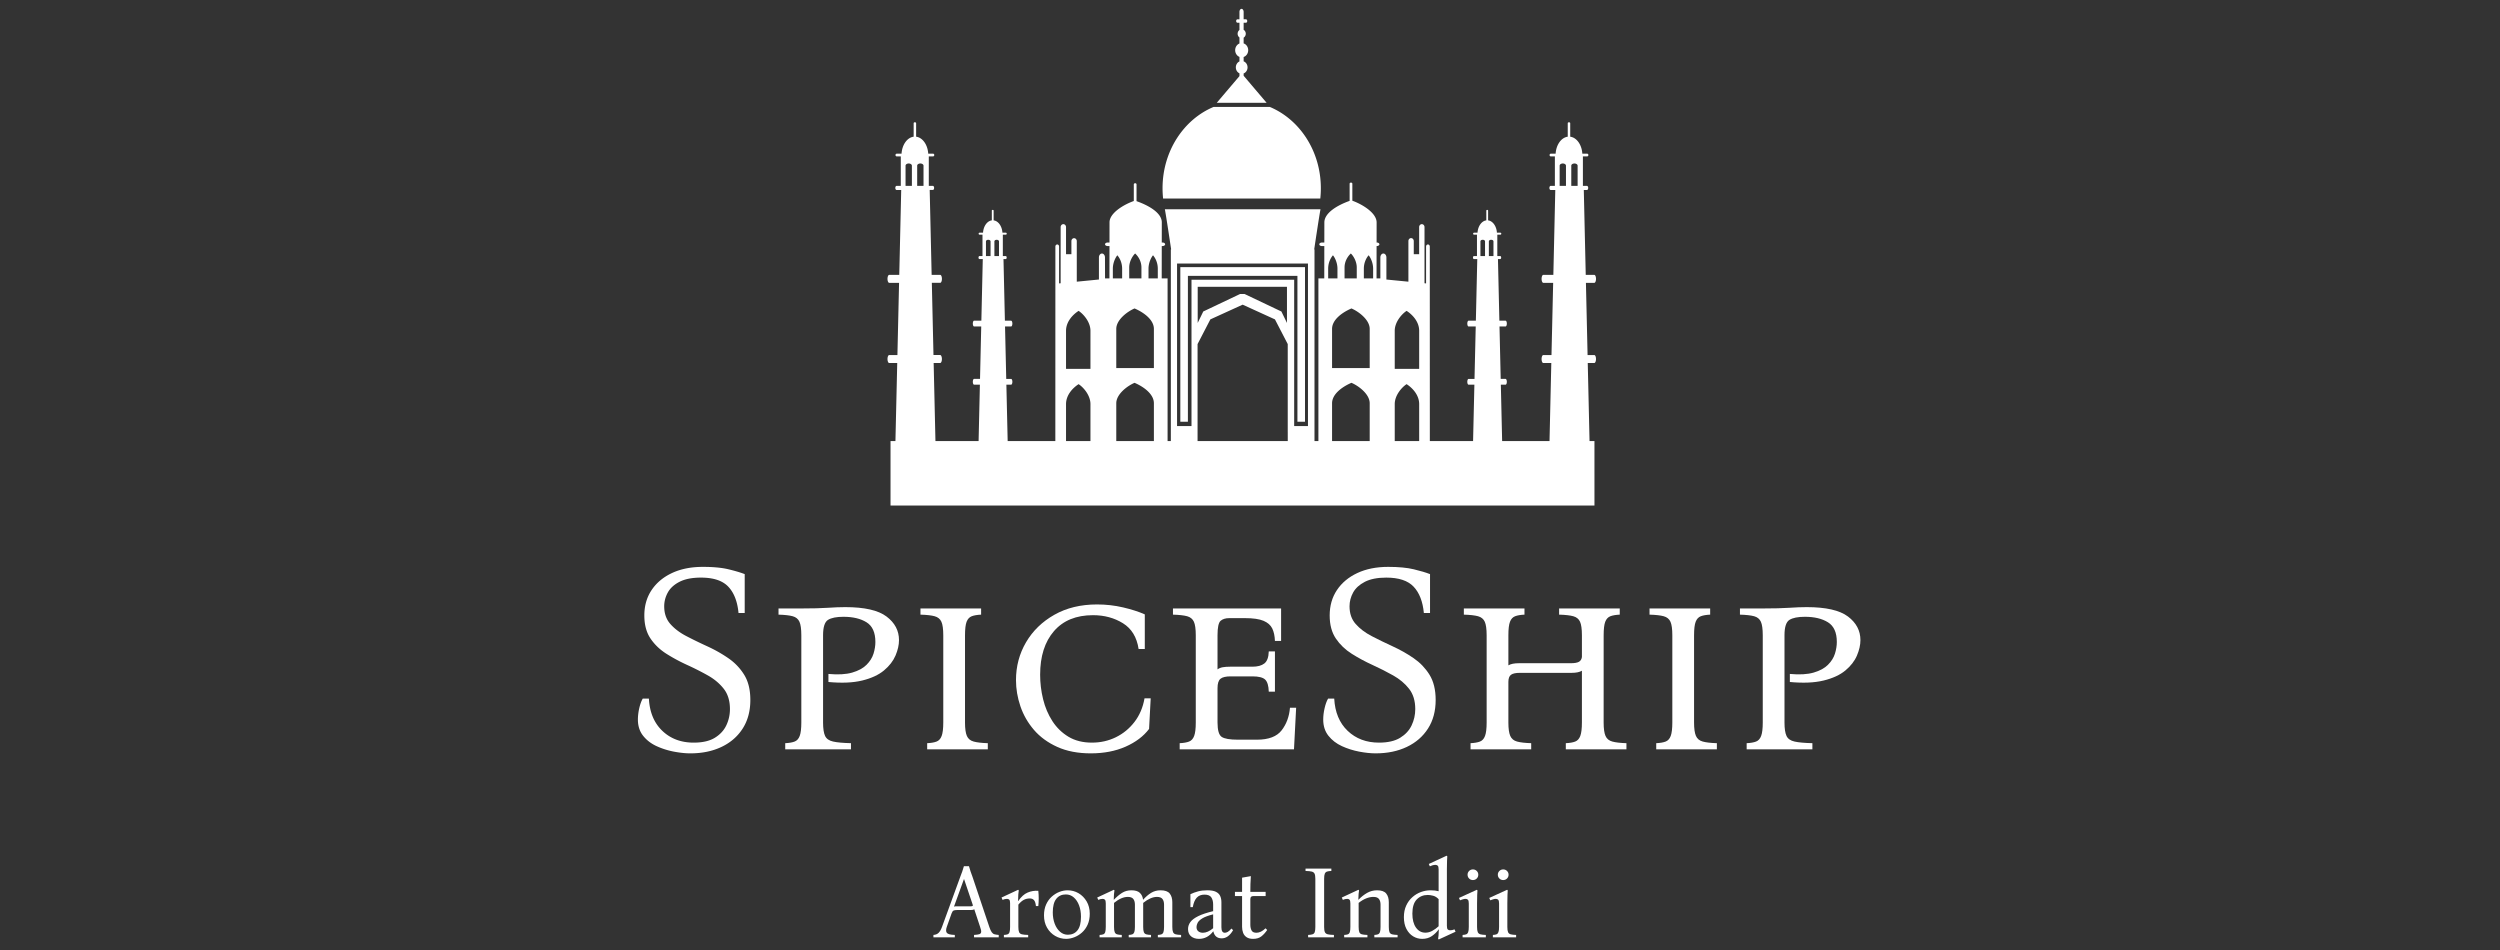 <svg viewBox="0 0 1500 570" height="570" width="1500" xmlns:xlink="http://www.w3.org/1999/xlink" version="1.1" xmlns="http://www.w3.org/2000/svg"><rect x="0" y="0" width="1500" height="570" fill="#333333" stroke="none"/><svg y="0" x="0" viewBox="0 0 750 570" data-id="lg_tNaGgVkQVpsbkWb8DN" data-version="2" height="570" width="1500" xml:space="preserve"><rect fill="transparent" height="100%" width="100%"></rect><path d="M417.18 119.132c.22-2.084.328-4.12.328-6.19 0-22.282-12.71-41.286-30.598-48.774h-33.784c-17.883 7.488-30.598 26.492-30.598 48.775 0 2.069.117 4.11.329 6.189zm-89.812 30.117.004.033c.022-.024.04-.038.057-.067a.16.176 0 0 1-.061.034" fill="#fff"></path><path d="M581.568 213.032h-4.021l-.992-43.323h5.009c.576 0 1.043-1.07 1.043-2.398 0-1.312-.467-2.388-1.043-2.388h-5.121l-1.165-50.939h1.896c.416 0 .745-.547.745-1.222 0-.68-.33-1.227-.745-1.227h-2.433V93.848h2.546a.745.818 0 0 0 0-1.637h-2.892c-.32-5.39-3.394-9.69-7.264-10.185V73.92c0-.31-.33-.556-.736-.556-.424 0-.753.247-.753.556v8.106c-3.862.495-6.931 4.79-7.265 10.185h-2.883a.745.818 0 1 0 0 1.637h2.433v17.687h-2.545c-.416 0-.745.547-.745 1.227 0 .675.329 1.222.745 1.222h2.788l-1.16 50.935h-6.018c-.58 0-1.04 1.075-1.04 2.388 0 1.327.46 2.397 1.04 2.397h5.905l-1 43.323h-4.905c-.58 0-1.04 1.075-1.04 2.388 0 1.323.46 2.398 1.04 2.398h4.792l-1.07 46.838h-28.428l-.78-33.837h2.84c.412 0 .754-.775.754-1.736 0-.956-.342-1.737-.754-1.737h-2.926l-.719-31.454h3.645c.412 0 .754-.78.754-1.736 0-.96-.342-1.732-.754-1.732h-3.723l-.848-36.986h1.38c.3 0 .538-.4.538-.894 0-.49-.238-.89-.537-.89h-1.77v-12.844h1.852a.541.595 0 0 0 .541-.59.545.6 0 0 0-.54-.595h-2.096c-.238-3.915-2.463-7.035-5.277-7.397v-5.884c0-.224-.238-.4-.542-.4-.294 0-.54.18-.54.4v5.884c-2.802.357-5.027 3.478-5.27 7.397h-2.099a.537.59 0 0 0-.537.595c0 .324.239.59.537.59h1.77v12.844h-1.852c-.294 0-.541.4-.541.89s.247.894.541.894h2.03l-.844 36.986h-4.372c-.425 0-.762.771-.762 1.732 0 .956.337 1.736.762 1.736h4.286l-.728 31.454h-3.563c-.424 0-.762.78-.762 1.737 0 .96.338 1.736.762 1.736h3.49l-.784 33.837h-25.944l-.03-116.753a1.104 1.213 0 0 0-1.109-1.218 1.108 1.218 0 0 0-1.117 1.218v22.149l-.94-.095v-33.69a1.61 1.77 0 1 0-3.22 0v16.27h-3.23v-7.898a1.61 1.77 0 1 0-3.22 0v24.376l-13.2-1.29v-13.248c0-1.308-.814-2.364-1.81-2.364-1 0-1.817 1.056-1.817 2.364v12.559h-2.29l.025-19.404h.13c.857 0 1.563-.471 1.563-1.056 0-.58-.706-1.052-1.563-1.052h-.121l.017-12.054c0-5.637-8.342-10.794-14.563-13.044v-10.185c0-.38-.368-.69-.818-.69s-.818.31-.818.69v10.285c-7.723 2.764-15.156 7.34-15.156 12.944l-.018 12.054h-1.441c-.866 0-1.567.471-1.567 1.052-.005.585.697 1.056 1.562 1.056h1.442l-.026 19.404h-3.52v97.62h-2.35V149.634h-.178s3.091-20.765 3.78-24.085h-93.392c.688 3.32 3.775 24.085 3.775 24.085h-.178v115.017h-1.956v-97.62h-3.524l.03-19.404h.459c.866 0 1.563-.471 1.563-1.056 0-.58-.702-1.052-1.563-1.052h-.455l.018-12.116c0-5.495-7.433-9.99-15.16-12.702v-10.094c0-.376-.364-.676-.819-.676s-.822.3-.822.676v10c-6.226 2.207-14.568 7.268-14.568 12.796l-.017 12.116h-1.108c-.862 0-1.563.471-1.563 1.052.004.585.701 1.056 1.563 1.056h1.103l-.03 19.404h-2.636l-.04-12.559c0-1.308-.813-2.364-1.813-2.364s-1.814 1.056-1.814 2.364v13.234l-13.286 1.304v-24.376a1.613 1.772 0 0 0-3.225 0v7.897h-3.225v-16.27a1.615 1.774 0 0 0-3.23 0v33.69l-.94.096v-22.15a1.108 1.218 0 0 0-2.216 0l-.03 116.754H229.6l-.775-33.837h2.84c.42 0 .757-.775.757-1.736 0-.956-.338-1.737-.758-1.737h-2.922l-.723-31.454h3.641c.42 0 .758-.78.758-1.736 0-.96-.338-1.732-.758-1.732h-3.723l-.848-36.99h1.38c.3 0 .542-.405.542-.895s-.247-.89-.541-.89h-1.771V140.8h1.853a.541.595 0 0 0 0-1.184h-2.1c-.238-3.915-2.467-7.036-5.277-7.398v-5.884c0-.224-.238-.4-.537-.4s-.54.181-.54.4v5.884c-2.81.357-5.036 3.478-5.274 7.398h-2.104a.541.595 0 0 0-.54.594c0 .324.242.59.54.59h1.775v12.844h-1.848c-.299 0-.541.4-.541.89s.242.894.54.894h2.022l-.848 36.982h-4.368c-.416 0-.753.77-.753 1.732 0 .956.337 1.736.753 1.736h4.29l-.723 31.454h-3.567c-.416 0-.753.78-.753 1.736 0 .961.337 1.737.753 1.737h3.485l-.775 33.837h-25.888l-1.078-46.839h3.91c.575 0 1.042-1.075 1.042-2.397 0-1.313-.467-2.388-1.043-2.388h-4.013l-.991-43.318h5.013c.576 0 1.043-1.076 1.043-2.393s-.467-2.398-1.043-2.398h-5.126l-1.169-50.934h1.905c.411 0 .745-.547.745-1.223 0-.68-.334-1.227-.745-1.227h-2.442V93.838h2.542a.745.818 0 1 0 0-1.636h-2.888c-.329-5.39-3.394-9.69-7.26-10.185V73.91c0-.31-.333-.557-.744-.557-.412 0-.74.257-.74.561v8.111c-3.867.495-6.936 4.79-7.26 10.185h-2.897a.745.818 0 1 0 0 1.637h2.442v17.687h-2.546c-.41 0-.74.547-.74 1.227 0 .675.33 1.222.74 1.222h2.793l-1.17 50.94h-6.017c-.575 0-1.043 1.075-1.043 2.387 0 1.328.463 2.398 1.043 2.398h5.9l-.99 43.323h-4.91c-.575 0-1.043 1.075-1.043 2.388 0 1.323.463 2.398 1.043 2.398h4.797l-1.078 46.833h-2.944v38.656h422.36V264.65h-2.948l-1.074-46.838h3.905c.576 0 1.044-1.075 1.044-2.398.013-1.317-.455-2.383-1.03-2.383M168.33 111.535V99.409c0-.733.853-1.318 1.9-1.318s1.905.59 1.905 1.318v12.126zm6.978 0V99.409c0-.733.849-1.318 1.896-1.318 1.052 0 1.905.59 1.905 1.318v12.126zm44.027 42.095h-2.762v-8.8c0-.529.62-.961 1.381-.961.766 0 1.381.428 1.381.96zm5.065 0h-2.762v-8.8c0-.529.615-.961 1.377-.961s1.385.428 1.385.96zm54.872 111.017h-14.654v-22.192c0-5.252 3.77-9.515 7.537-11.96 2.935 1.894 7.117 6.698 7.117 11.96zm0-43.333h-14.654v-22.839c0-5.252 3.77-9.51 7.537-11.954 2.935 1.898 7.117 6.698 7.117 11.954zM309.86 160.5v6.532h-7.33V160.5c0-3.686 2.092-7.069 3.56-8.405 1.883 1.717 3.77 4.704 3.77 8.405m-17.152.685c0-3.515 1.589-6.736 2.706-8.006 1.433 1.641 2.866 4.49 2.866 8.006v5.847h-5.572zm24.628 103.463h-22.572V241.98c0-5.409 6.446-10.347 10.966-12.292 5.801 2.511 11.606 6.883 11.606 12.292zm0-43.823h-22.572v-23.471c0-5.395 6.446-10.338 10.966-12.288 5.801 2.512 11.606 6.893 11.606 12.288zm-3.23-53.793v-5.847c0-3.515 1.594-6.736 2.707-8.006 1.432 1.641 2.861 4.49 2.861 8.006v5.847zm83.548 97.616H343.54v-58.199l7.672-14.813 19.286-8.796h.195l19.281 8.796 7.667 14.813v52.718h.009zM343.62 193.77v-21.697h53.56v21.697l-2.758-5.675-.584-1.208-1.13-.523-20.334-9.671-.666-.314h-2.615l-.671.314-20.334 9.661-1.13.528-.576 1.199zm66.162 61.857h-8.277V167.86H339.9v87.768h-8.667v-97.506h78.551zm29.273-95.128v6.532h-7.324v-6.532c0-3.686 1.887-6.683 3.77-8.405 1.46 1.336 3.554 4.704 3.554 8.405m-17.152.685c0-3.515 1.43-6.365 2.866-8.006 1.117 1.275 2.706 4.49 2.706 8.006v5.847h-5.572zm24.919 103.463h-22.585v-22.668c0-5.409 5.818-9.78 11.628-12.292 4.515 1.945 10.957 6.883 10.957 12.292zm0-43.823h-22.585v-23.471c0-5.395 5.818-9.776 11.628-12.288 4.515 1.95 10.957 6.893 10.957 12.288zm2.052-53.793h-5.567v-5.847c0-3.515 1.437-6.365 2.865-8.006 1.117 1.275 2.702 4.49 2.702 8.006zm27.628 97.616h-14.663v-22.192c0-5.252 4.187-10.057 7.122-11.96 3.77 2.445 7.541 6.698 7.541 11.96zm0-43.333h-14.663v-22.839c0-5.252 4.187-10.047 7.122-11.954 3.77 2.445 7.541 6.698 7.541 11.954zm36.758-67.684v-8.8c0-.529.624-.961 1.386-.961.762 0 1.372.428 1.372.96v8.801zm5.061 0v-8.8c0-.529.628-.961 1.381-.961.766 0 1.381.428 1.381.96v8.801zm42.469-42.095V99.409c0-.733.844-1.318 1.896-1.318 1.047 0 1.896.59 1.896 1.318v12.126zm10.783 0h-3.805V99.409c0-.733.849-1.318 1.905-1.318 1.043 0 1.896.59 1.896 1.318v12.126z" fill="#fff"></path><path d="M337.74 166.798v-1.285h65.716v87.531h4.546v-92.763h-74.807v92.763h4.545zm32.274-105.104h14.974l-7.49-8.805-6.315-7.445V44.06a3.507 3.853 0 0 0 2.35-3.63 3.52 3.868 0 0 0-2.35-3.634v-2.598a3.896 4.281 0 0 0 2.74-4.081 3.896 4.281 0 0 0-2.74-4.077v-3.454a2.424 2.664 0 0 0 0-4.695v-4.243h1.38c.434 0 .78-.467.78-1.037s-.346-1.033-.78-1.033h-1.38V7.16c0-1.018-.563-1.846-1.251-1.846-.697 0-1.256.823-1.256 1.846v4.42h-1.208c-.424 0-.77.46-.77 1.032s.346 1.037.77 1.037h1.208v4.348a2.442 2.683 0 0 0 0 4.486v3.615a3.9 4.286 0 0 0-2.571 4.02 3.896 4.281 0 0 0 2.571 4.02v2.716a3.515 3.863 0 0 0 0 7.14v1.656l-6.147 7.235-7.485 8.81h1.212zM39.295 452.018q-4.5 0-9.98-1.04-5.47-1.05-10.38-3.3-4.91-2.26-8.05-6.2-3.14-3.95-3.14-9.74 0-3.22.8-6.76.81-3.55 2.1-5.8h3.7q.64 12.24 8.05 19.32 7.4 7.08 18.84 7.08 7.88 0 12.63-2.89 4.75-2.9 6.93-7.49 2.17-4.59 2.17-9.74 0-7.41-3.7-12.16-3.71-4.75-9.58-8.05-5.88-3.3-12.4-6.28-6.52-2.97-12.4-6.68-5.87-3.7-9.58-9.17-3.7-5.48-3.7-13.85 0-8.69 4.35-15.21 4.35-6.52 12.23-10.23 7.89-3.7 18.52-3.7 9.34 0 15.38 1.45 6.03 1.45 9.74 2.9v23.34h-3.71q-.96-10.3-6.12-15.78-5.15-5.47-16.42-5.47-7.89 0-12.8 2.49-4.91 2.5-7.08 6.44-2.17 3.95-2.17 8.3 0 6.44 3.7 10.62 3.7 4.19 9.58 7.25 5.87 3.06 12.56 6.12 6.68 3.05 12.55 7.08 5.88 4.02 9.58 9.98 3.71 5.96 3.71 15.14 0 9.98-4.59 17.14-4.59 7.17-12.72 11.03-8.13 3.86-18.6 3.86" fill="#fff"></path><rect transform="translate(41.98 396.57)" ry="0" rx="0" fill="none" y="-55.95" x="-33.73" height="111.89" width="67.46"></rect><path d="M96.135 449.608v-3.7q3.54-.16 5.63-.97 2.09-.8 3.06-3.38.97-2.58.97-8.05v-52.33q0-5.63-1.13-8.13-1.13-2.49-4.03-3.3-2.89-.8-8.53-.96v-3.71h13.69q9.98 0 15.86-.4 5.87-.4 10.54-.4 17.23 0 24.71 5.63 7.49 5.64 7.49 14.17 0 4.35-2.09 9.26-2.1 4.91-6.93 8.94-4.83 4.02-13.04 6.03-8.21 2.02-20.28.89v-4.83q8.69.8 14.25-.81 5.55-1.61 8.61-4.67 3.06-3.05 4.19-6.68 1.12-3.62 1.12-7 0-8.53-5.31-11.83-5.31-3.3-13.85-3.3-6.28 0-9.25 1.85-2.98 1.85-2.98 9.25v52.33q0 5.47 1.21 8.05 1.2 2.58 4.83 3.38 3.62.81 10.7.97v3.7Z" fill="#fff"></path><rect transform="translate(128.75 407.44)" ry="0" rx="0" fill="none" y="-42.66" x="-36.15" height="85.33" width="72.29"></rect><path d="M204.005 433.508q0 5.47 1.12 8.05 1.13 2.58 4.11 3.38 2.98.81 8.45.97v3.7h-36.38v-3.7q3.54-.16 5.63-.97 2.09-.8 3.06-3.38.97-2.58.97-8.05v-52.33q0-5.63-1.13-8.13-1.13-2.49-4.03-3.3-2.89-.8-8.53-.96v-3.71h36.39v3.71q-3.55.16-5.64.96-2.09.81-3.06 3.3-.96 2.5-.96 8.13Z" fill="#fff"></path><rect transform="translate(197.98 407.84)" ry="0" rx="0" fill="none" y="-42.27" x="-20.2" height="84.53" width="40.41"></rect><path d="M279.515 452.018q-11.6 0-20.13-3.86t-14.01-10.22q-5.47-6.36-8.13-14.17-2.65-7.81-2.65-15.7 0-12.4 6.03-22.7 6.04-10.3 16.99-16.5 10.95-6.2 25.6-6.2 8.05 0 15.62 1.77 7.56 1.77 13.04 4.19v20.77h-3.71q-1.61-10.63-9.41-15.46-7.81-4.83-17.96-4.83-15.13 0-23.42 9.58-8.29 9.58-8.29 26.16 0 7.41 1.77 14.65 1.77 7.25 5.55 13.12 3.79 5.88 9.66 9.42 5.88 3.54 14.09 3.54 7.73 0 14.33-3.22t11.19-9.17q4.59-5.96 6.04-14.17h3.7l-.97 18.35q-4.99 6.6-14.08 10.63-9.1 4.02-20.85 4.02" fill="#fff"></path><rect transform="translate(275.5 407.84)" ry="0" rx="0" fill="none" y="-44.67" x="-40.41" height="89.35" width="80.82"></rect><path d="M332.805 449.608v-3.7q3.54-.16 5.63-.97 2.09-.8 3.06-3.38.97-2.58.97-8.05v-52.33q0-5.63-1.13-8.13-1.13-2.49-4.03-3.3-2.89-.8-8.53-.96v-3.71h64.88v19.49h-3.7q-.16-4.51-1.61-7.49-1.45-2.98-5.23-4.59-3.78-1.61-11.19-1.61h-9.34q-3.38 0-5.23 1.61-1.85 1.61-1.85 8.69v20.45q1.29-.96 3.14-1.29 1.85-.32 4.42-.32h13.37q4.67 0 7.16-1.93 2.5-1.93 2.66-7.25h3.7v24.15h-3.7q-.16-5.31-2.17-7.24-2.02-1.93-7.65-1.93h-13.04q-4.35 0-6.12 1.45-1.77 1.45-1.77 5.63v20.61q0 6.92 2.49 8.61 2.5 1.69 9.74 1.69h11.43q10.47 0 14.82-5.63 4.34-5.64 4.99-13.53h3.7l-1.29 24.96Z" fill="#fff"></path><rect transform="translate(366.23 407.84)" ry="0" rx="0" fill="none" y="-42.27" x="-36.95" height="84.53" width="73.9"></rect><path d="M450.495 452.018q-4.51 0-9.98-1.04-5.48-1.05-10.39-3.3-4.91-2.26-8.05-6.2-3.14-3.95-3.14-9.74 0-3.22.81-6.76.8-3.55 2.09-5.8h3.7q.65 12.24 8.05 19.32 7.41 7.08 18.84 7.08 7.89 0 12.64-2.89 4.75-2.9 6.92-7.49t2.17-9.74q0-7.41-3.7-12.16t-9.58-8.05q-5.87-3.3-12.39-6.28-6.53-2.97-12.4-6.68-5.88-3.7-9.58-9.17-3.7-5.48-3.7-13.85 0-8.69 4.34-15.21 4.35-6.52 12.24-10.23 7.89-3.7 18.51-3.7 9.34 0 15.38 1.45 6.04 1.45 9.74 2.9v23.34h-3.7q-.97-10.3-6.12-15.78-5.15-5.47-16.42-5.47-7.89 0-12.8 2.49-4.91 2.5-7.09 6.44-2.17 3.95-2.17 8.3 0 6.44 3.7 10.62 3.71 4.19 9.58 7.25 5.88 3.06 12.56 6.12 6.68 3.05 12.56 7.08 5.87 4.02 9.58 9.98 3.7 5.96 3.7 15.14 0 9.98-4.59 17.14-4.59 7.17-12.72 11.03-8.13 3.86-18.59 3.86" fill="#fff"></path><rect transform="translate(453.17 396.57)" ry="0" rx="0" fill="none" y="-55.95" x="-33.73" height="111.89" width="67.46"></rect><path d="M587.185 433.508q0 5.47 1.12 8.05 1.13 2.58 4.11 3.38 2.98.81 8.45.97v3.7h-36.38v-3.7q3.54-.16 5.63-.97 2.09-.8 3.06-3.38.97-2.58.97-8.05v-31.07q-2.1 1.28-6.28 1.28h-31.08q-3.54 0-5.15 1.13-1.61 1.13-1.61 4.35v24.31q0 5.47 1.13 8.05 1.13 2.58 4.1 3.38 2.98.81 8.46.97v3.7h-36.39v-3.7q3.54-.16 5.64-.97 2.09-.8 3.05-3.38.97-2.58.97-8.05v-52.33q0-5.63-1.13-8.13-1.12-2.49-4.02-3.3-2.9-.8-8.53-.96v-3.71h36.38v3.71q-3.54.16-5.63.96-2.1.81-3.06 3.3-.97 2.5-.97 8.13v18.04q2.09-1.29 6.44-1.29h31.07q3.22 0 4.75-.81 1.53-.8 1.86-2.89v-13.05q0-5.63-1.13-8.13-1.13-2.49-4.03-3.3-2.89-.8-8.53-.96v-3.71h36.39v3.71q-3.55.16-5.64.96-2.09.81-3.06 3.3-.96 2.5-.96 8.13Z" fill="#fff"></path><rect transform="translate(552.59 407.84)" ry="0" rx="0" fill="none" y="-42.27" x="-48.78" height="84.53" width="97.56"></rect><path d="M641.435 433.508q0 5.47 1.13 8.05 1.13 2.58 4.11 3.38 2.97.81 8.45.97v3.7h-36.39v-3.7q3.54-.16 5.64-.97 2.09-.8 3.06-3.38.96-2.58.96-8.05v-52.33q0-5.63-1.12-8.13-1.13-2.49-4.03-3.3-2.9-.8-8.53-.96v-3.71h36.38v3.71q-3.54.16-5.63.96-2.09.81-3.06 3.3-.97 2.5-.97 8.13Z" fill="#fff"></path><rect transform="translate(635.42 407.84)" ry="0" rx="0" fill="none" y="-42.27" x="-20.2" height="84.53" width="40.41"></rect><path d="M672.995 449.608v-3.7q3.54-.16 5.63-.97 2.1-.8 3.06-3.38.97-2.58.97-8.05v-52.33q0-5.63-1.13-8.13-1.12-2.49-4.02-3.3-2.9-.8-8.54-.96v-3.71h13.69q9.98 0 15.86-.4 5.87-.4 10.54-.4 17.23 0 24.72 5.63 7.48 5.64 7.48 14.17 0 4.35-2.09 9.26t-6.92 8.94q-4.83 4.02-13.04 6.03-8.21 2.02-20.29.89v-4.83q8.69.8 14.25-.81 5.55-1.61 8.61-4.67 3.06-3.05 4.19-6.68 1.13-3.62 1.13-7 0-8.53-5.32-11.83-5.31-3.3-13.84-3.3-6.28 0-9.26 1.85-2.98 1.85-2.98 9.25v52.33q0 5.47 1.21 8.05 1.21 2.58 4.83 3.38 3.62.81 10.7.97v3.7Z" fill="#fff"></path><rect transform="translate(705.61 407.44)" ry="0" rx="0" fill="none" y="-42.66" x="-36.15" height="85.33" width="72.29"></rect><path d="M218.595 556.188q.74 2.17 1.43 3.13.68.96 1.64 1.24.96.28 2.57.4v1.43h-14.82v-1.43q2.11-.12 3.13-.43 1.03-.31 1.15-1.31.13-.99-.62-3.03l-3.53-10.67q-.31.31-.93.4-.62.1-1.3.1h-8.13q-1.36 0-2.04.31-.68.31-1.18 1.67l-2.91 8.19q-.81 2.35.03 3.5.83 1.15 4.8 1.27v1.43h-12.83v-1.43q1.98-.12 3.13-1.27t2.01-3.5l10.98-30.14q.62-1.61 1.18-3.16.55-1.55.99-3.16h3.04q.43 1.61.96 3.16.52 1.55 1.14 3.16Zm-11.16-12.4q.81 0 1.12-.22.31-.22 0-.96l-5.09-15.07h-.12l-5.95 16.43q.31-.12.74-.15t.99-.03Z" fill="#fff"></path><rect transform="translate(205.15 541.56)" ry="0" rx="0" fill="none" y="-21.33" x="-19.59" height="42.66" width="39.18"></rect><path d="M227.335 562.388v-1.43q1.43-.06 2.23-.37.81-.31 1.15-1.3.34-1 .34-3.17v-14.19q0-1.62-.49-2.11-.5-.5-1.37-.5-.68 0-1.33.16-.65.15-1.33.46l-.62-1.42 9.98-4.65.37.37q-.12.56-.28 2.38-.15 1.83-.15 4h.12q2.54-3.78 5.61-5.08 3.07-1.3 6.42-1.05.49 4.58 0 9.17h-1.43q-.25-2.54-1.15-3.56-.89-1.03-2.51-1.03-2.04 0-3.65.87-1.62.87-3.23 2.85v13.33q0 2.17.44 3.17.43.99 1.7 1.3 1.27.31 3.75.37v1.43Z" fill="#fff"></path><rect transform="translate(237.63 548.63)" ry="0" rx="0" fill="none" y="-14.26" x="-11.22" height="28.52" width="22.44"></rect><path d="M265.525 534.178q3.6 0 6.61 1.76 3 1.77 4.86 4.93 1.86 3.16 1.86 7.38 0 3.72-1.27 6.54t-3.38 4.71q-2.1 1.89-4.62 2.85-2.51.97-4.92.97-3.54 0-6.58-1.77-3.03-1.77-4.86-4.93-1.83-3.16-1.83-7.38 0-3.72 1.27-6.54t3.38-4.71q2.11-1.89 4.59-2.85 2.48-.96 4.89-.96m.19 26.66q3.66 0 5.77-2.64 2.1-2.63 2.1-8.15 0-3.78-1.14-6.82-1.15-3.04-3.2-4.81-2.04-1.76-4.77-1.76-3.6 0-5.7 2.63-2.11 2.64-2.11 8.15 0 3.72 1.14 6.76 1.15 3.04 3.2 4.84 2.04 1.8 4.71 1.8" fill="#fff"></path><rect transform="translate(265.63 549.25)" ry="0" rx="0" fill="none" y="-14.57" x="-13.73" height="29.14" width="27.46"></rect><path d="M284.745 562.388v-1.43q1.43-.06 2.24-.37.8-.31 1.14-1.3.34-1 .34-3.17v-14.07q0-1.67-.49-2.2-.5-.53-1.37-.53-.68 0-1.33.16-.65.15-1.33.46l-.62-1.42 9.98-4.65.37.37q-.12.56-.28 2.17-.15 1.61-.15 3.41h.12q2.36-2.48 4.81-4.06 2.45-1.58 5.67-1.58 3.47 0 5.08 1.55 1.62 1.55 1.93 4.15 2.29-2.6 4.8-4.15 2.51-1.55 5.67-1.55 3.97 0 5.52 1.95 1.55 1.95 1.55 5.18v14.81q0 2.17.44 3.17.43.99 1.58 1.3 1.14.31 3.25.37v1.43h-13.95v-1.43q1.37-.06 2.17-.37.81-.31 1.18-1.3.37-1 .37-3.17v-13.33q0-2.17-.96-3.41-.96-1.24-3.32-1.24-3.72 0-8.24 3.6v14.38q0 2.17.4 3.17.4.99 1.43 1.3 1.02.31 2.88.37v1.43h-13.39v-1.43q1.36-.06 2.17-.37.8-.31 1.18-1.3.37-1 .37-3.17v-13.33q0-2.17-.96-3.41-.96-1.24-3.32-1.24-3.84 0-8.25 3.6v14.38q0 2.17.41 3.17.4.99 1.39 1.3.99.31 2.85.37v1.43Z" fill="#fff"></path><rect transform="translate(309 548.63)" ry="0" rx="0" fill="none" y="-14.26" x="-25.17" height="28.52" width="50.34"></rect><path d="M344.395 563.318q-2.92 0-4.75-1.52-1.82-1.52-1.82-4.37 0-2.3 1.42-4.22 1.43-1.92 4.71-3.53 3.29-1.62 8.93-2.98v-4.03q0-2.54-1.08-4.22-1.09-1.67-4.13-1.67-2.91 0-4.62 1.83-1.7 1.83-2.38 5.67h-1.43v-7.75q2.17-1.05 4.62-1.7 2.45-.65 5.43-.65 3.41 0 5.23.89 1.83.9 2.58 2.52.74 1.61.74 3.78v15q0 3.29 2.05 3.29.74 0 1.7-.5.96-.49 2.27-2.04l.99.99q-2.85 4.9-6.82 4.9-4.09 0-5.02-4.16h-.13q-3.41 4.47-8.49 4.47m2.29-3.66q2.98 0 6.2-2.73v-8.31q-4.46 1.12-6.57 2.45-2.11 1.33-2.76 2.67-.65 1.33-.65 2.45 0 1.79 1.12 2.63 1.11.84 2.66.84" fill="#fff"></path><rect transform="translate(351.84 549.25)" ry="0" rx="0" fill="none" y="-14.57" x="-13.52" height="29.14" width="27.03"></rect><path d="m384.325 556.988.99.99q-1.49 2.24-3.41 3.79-1.92 1.55-5.02 1.55-2.48 0-3.94-1-1.46-.99-2.08-2.63-.62-1.64-.62-3.57v-18.47h-4.28v-2.54h4.28v-8.5l5.27-.93q-.18 2.36-.25 4.71-.06 2.36-.06 4.72h9.18v2.54h-7.26q-1.05 0-1.48.43-.44.44-.44 1.49v15.25q0 1.99.71 3.41.72 1.43 2.95 1.43 1.3 0 2.67-.65 1.36-.65 2.79-2.02" fill="#fff"></path><rect transform="translate(376.14 545)" ry="0" rx="0" fill="none" y="-18.82" x="-9.68" height="37.64" width="19.35"></rect><path d="M409.865 562.388v-1.43q1.67-.06 2.63-.37.97-.31 1.34-1.3.37-1 .37-3.1v-28.83q0-2.17-.47-3.14-.46-.96-1.7-1.27-1.24-.31-3.72-.37v-1.42h15.5v1.42q-1.67.06-2.6.37-.93.31-1.34 1.27-.4.97-.4 3.14v28.83q0 2.1.46 3.1.47.99 1.74 1.3 1.27.31 3.69.37v1.43Z" fill="#fff"></path><rect transform="translate(417.34 542.27)" ry="0" rx="0" fill="none" y="-20.61" x="-8.53" height="41.23" width="17.05"></rect><path d="M458.285 556.118q0 2.17.4 3.17.41.99 1.55 1.3 1.15.31 3.32.37v1.43h-13.95v-1.43q1.37-.06 2.17-.37.81-.31 1.18-1.3.37-1 .37-3.17v-13.33q0-2.17-.96-3.41-.96-1.24-3.32-1.24-2.04 0-4.27.87-2.24.87-4.59 2.73v14.38q0 2.17.4 3.17.4.99 1.55 1.3 1.15.31 3.32.37v1.43h-13.95v-1.43q1.42-.06 2.23-.37t1.15-1.3q.34-1 .34-3.17v-14.07q0-1.67-.5-2.2-.49-.53-1.36-.53-.68 0-1.34.16-.65.15-1.33.46l-.62-1.42 9.98-4.65.38.37q-.13.56-.28 2.17-.16 1.61-.16 3.41h.13q2.35-2.48 5.11-4.06 2.76-1.58 5.98-1.58 3.97 0 5.52 1.95 1.55 1.95 1.55 5.18Z" fill="#fff"></path><rect transform="translate(447.31 548.63)" ry="0" rx="0" fill="none" y="-14.26" x="-16.74" height="28.52" width="33.48"></rect><path d="m497.715 557.608.62 1.43-10.1 4.65-.37-.37q.12-.56.27-2.21.16-1.64.16-3.5h-.06q-1.61 2.3-4.06 4-2.45 1.71-5.86 1.71-2.92 0-5.43-1.52t-4.03-4.44q-1.52-2.91-1.52-7.06 0-3.97 1.4-6.98 1.39-3.01 3.72-5.05 2.32-2.05 5.14-3.07 2.83-1.02 5.68-1.02 2.85 0 4.9.55v-13.08q0-1.73-.53-2.23t-1.4-.5q-.8 0-1.7.25-.9.25-1.64.62l-.62-1.42 10.72-4.96.37.37q-.06.49-.15 2.66t-.09 5.15v33.85q0 1.74.52 2.23.53.5 1.4.5 1.3 0 2.66-.56m-17.48 1.99q2.17 0 4.18-1.12 2.02-1.12 3.76-2.73v-16.24q-1.49-1.61-3.32-2.08-1.83-.46-3.19-.46-3.97 0-6.61 2.69-2.63 2.7-2.63 8.53 0 5.33 2.17 8.37 2.17 3.04 5.64 3.04" fill="#fff"></path><rect transform="translate(483.33 539.05)" ry="0" rx="0" fill="none" y="-25.14" x="-15.5" height="50.28" width="31"></rect><path d="M511.235 556.118q0 2.17.43 3.17.44.99 1.58 1.3 1.15.31 3.26.37v1.43h-13.95v-1.43q1.36-.06 2.17-.37.81-.31 1.18-1.3.37-1 .37-3.17v-14.01q0-1.73-.53-2.26-.52-.53-1.39-.53-.81 0-1.71.28-.9.28-1.64.59l-.62-1.43 10.73-4.89.37.37q-.06.49-.16 2.66-.09 2.17-.09 5.15Zm-2.48-28.08q-1.36 0-2.29-.93-.93-.93-.93-2.3 0-1.3.93-2.23.93-.93 2.29-.93 1.36 0 2.29.93.93.93.93 2.23 0 1.37-.93 2.3-.93.93-2.29.93" fill="#fff"></path><rect transform="translate(508.94 542.52)" ry="0" rx="0" fill="none" y="-20.37" x="-8.06" height="40.74" width="16.12"></rect><path d="M529.405 556.118q0 2.17.43 3.17.43.99 1.58 1.3 1.15.31 3.26.37v1.43h-13.95v-1.43q1.36-.06 2.17-.37.8-.31 1.17-1.3.38-1 .38-3.17v-14.01q0-1.73-.53-2.26-.53-.53-1.4-.53-.8 0-1.7.28-.9.28-1.64.59l-.62-1.43 10.72-4.89.37.37q-.06.49-.15 2.66t-.09 5.15Zm-2.48-28.08q-1.37 0-2.3-.93-.93-.93-.93-2.3 0-1.3.93-2.23.93-.93 2.3-.93 1.36 0 2.29.93.93.93.93 2.23 0 1.37-.93 2.3-.93.93-2.29.93" fill="#fff"></path><rect transform="translate(527.12 542.52)" ry="0" rx="0" fill="none" y="-20.37" x="-8.06" height="40.74" width="16.12"></rect></svg></svg>